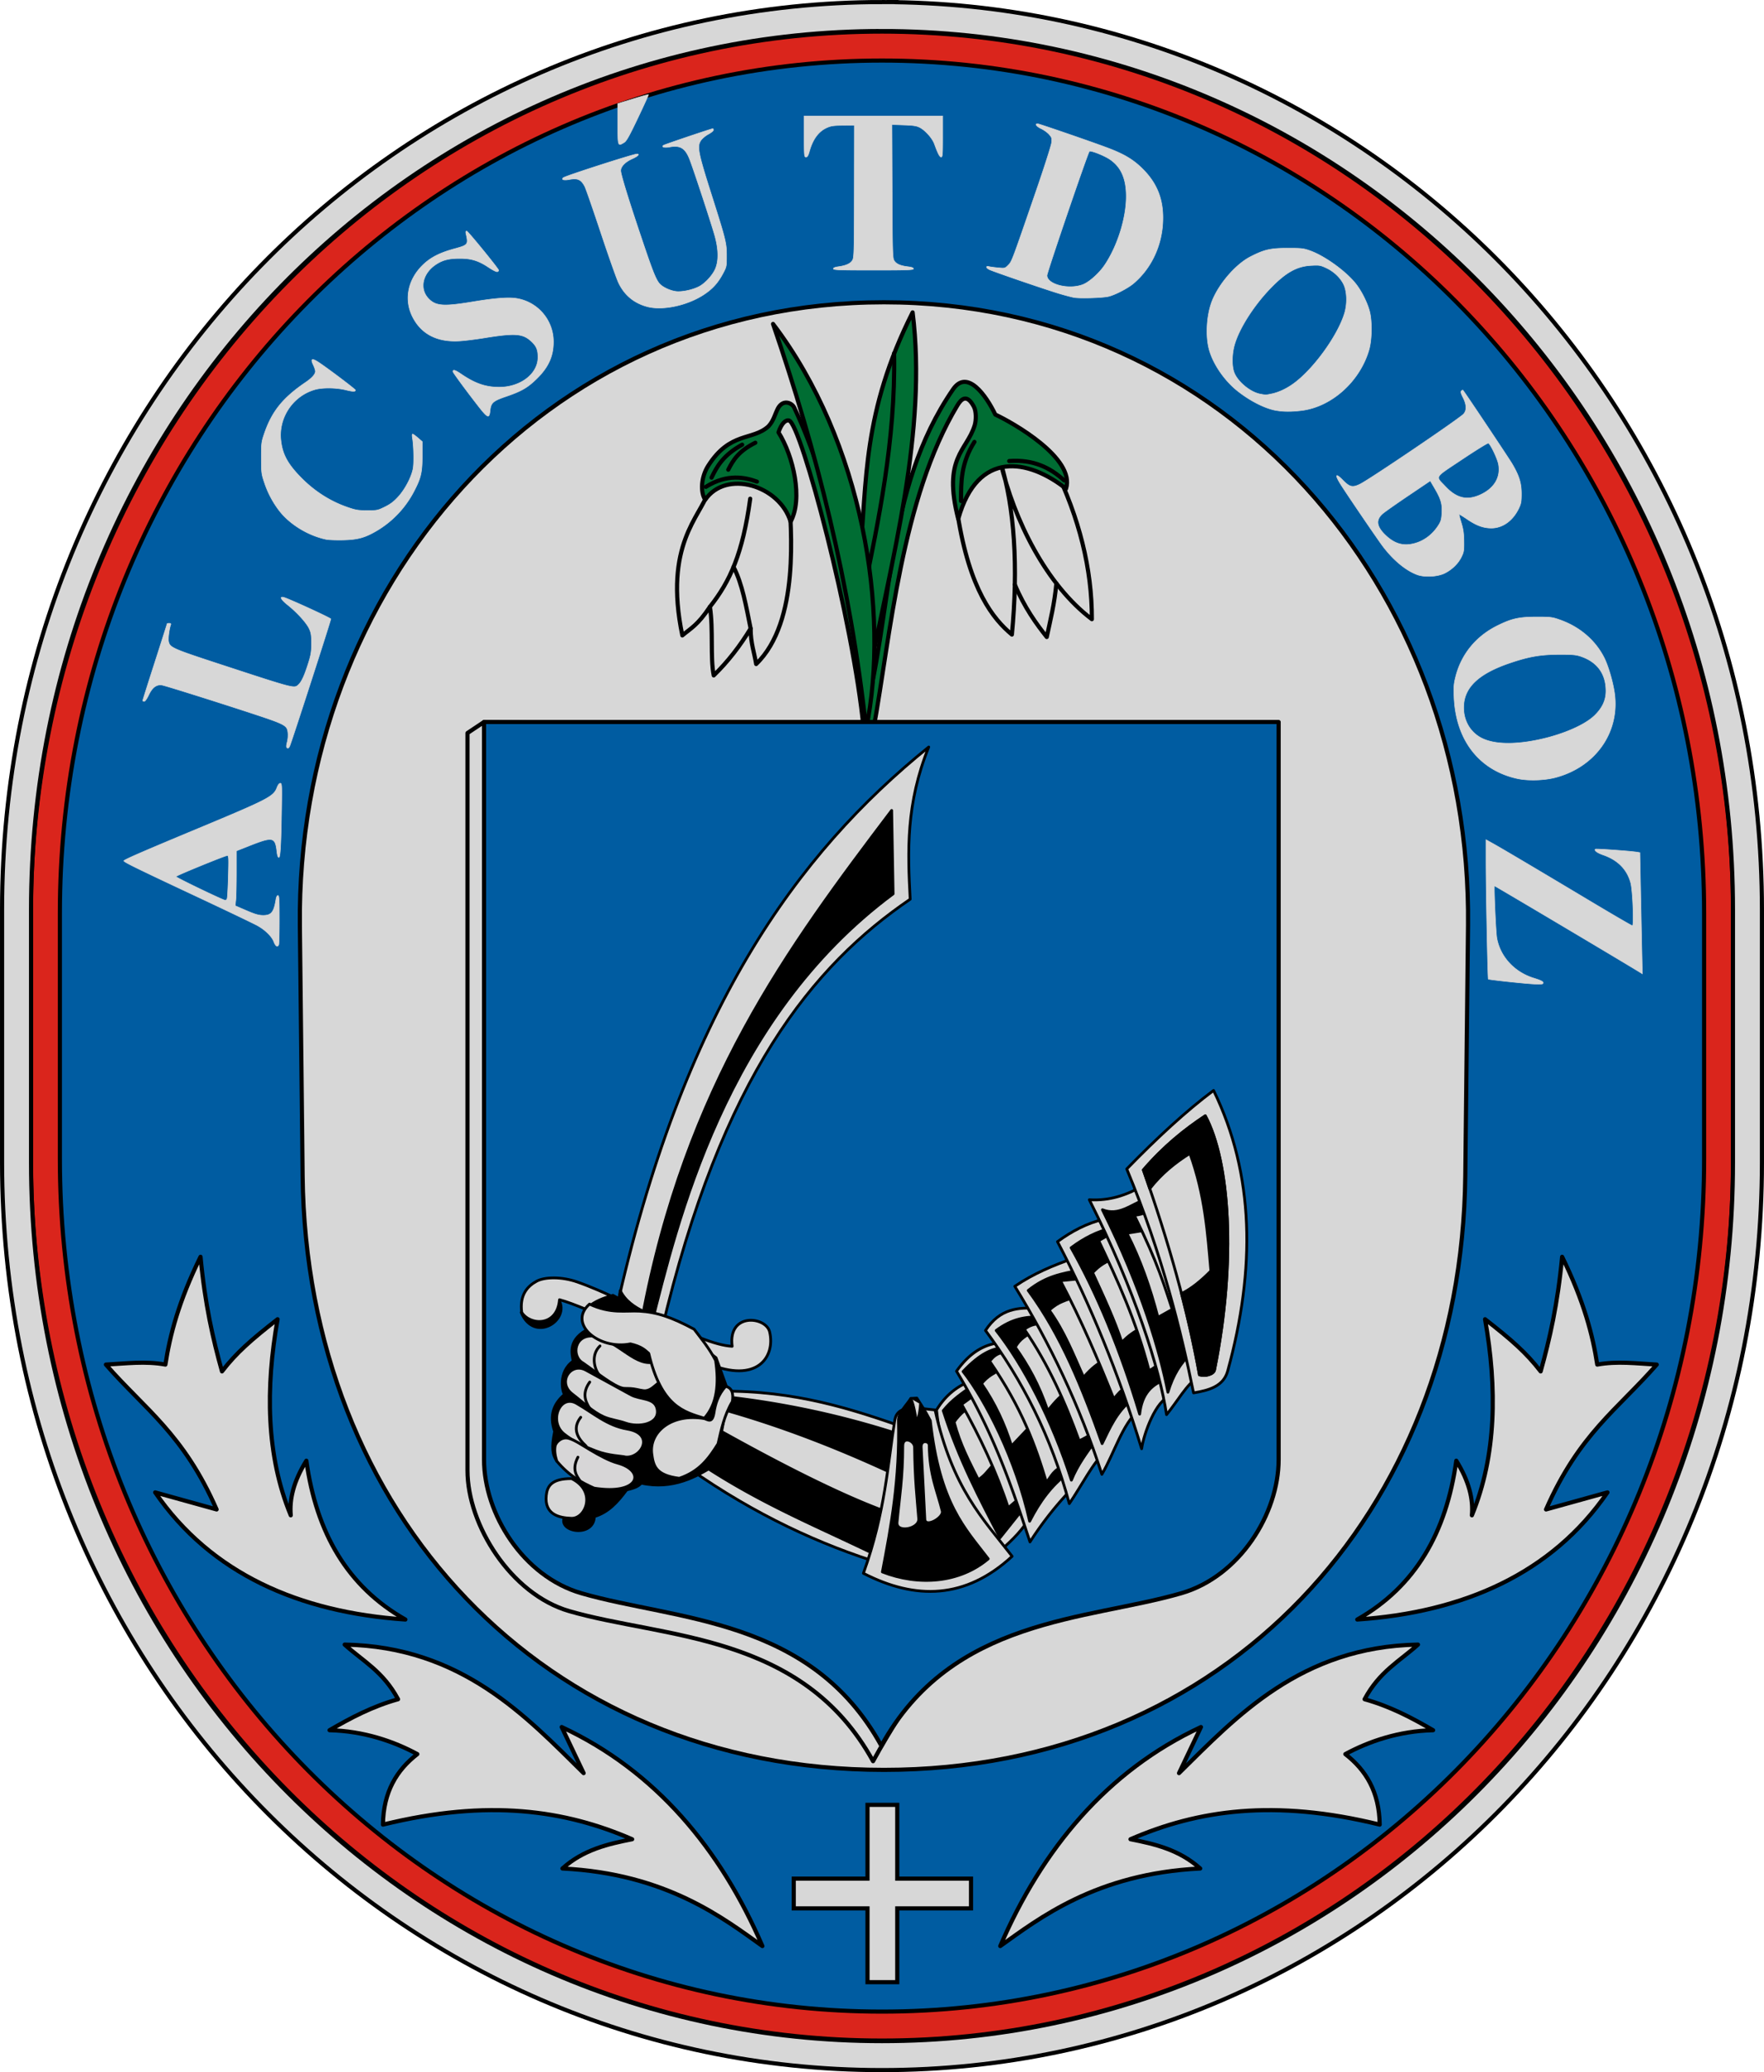<svg xmlns="http://www.w3.org/2000/svg" viewBox="0 0 169.162 198.68" height="750.915" width="639.352"><path style="opacity:1;vector-effect:none;fill:none;fill-opacity:1;stroke:none;stroke-width:.132;stroke-linecap:butt;stroke-linejoin:miter;stroke-miterlimit:4;stroke-dasharray:none;stroke-dashoffset:0;stroke-opacity:1" d="M276.4 568.166c50.138 17.984 99.228 13.507 147.878-.4" transform="translate(-1734.641 -2619.435)"/><path d="M284.732 996.776c26.917 22.707 63.314 20.688 88.94 0M464.213 1069.555c17.456 6.377 34.546 5.096 51.455 0" style="opacity:1;vector-effect:none;fill:none;fill-opacity:1;stroke:#f0f;stroke-width:0;stroke-linecap:butt;stroke-linejoin:miter;stroke-miterlimit:4;stroke-dasharray:none;stroke-dashoffset:0;stroke-opacity:1" transform="translate(-1734.641 -2619.435)"/><path d="M1744.769 1701.589c50.137 17.984 99.227 13.507 147.878-.4" style="opacity:1;vector-effect:none;fill:none;fill-opacity:1;stroke:none;stroke-width:.132;stroke-linecap:butt;stroke-linejoin:miter;stroke-miterlimit:4;stroke-dasharray:none;stroke-dashoffset:0;stroke-opacity:1" transform="translate(-1734.641 -2619.435)"/><path style="opacity:1;vector-effect:none;fill:none;fill-opacity:1;stroke:#f0f;stroke-width:0;stroke-linecap:butt;stroke-linejoin:miter;stroke-miterlimit:4;stroke-dasharray:none;stroke-dashoffset:0;stroke-opacity:1" d="M1753.1 2130.2c26.917 22.707 63.314 20.687 88.94 0" transform="translate(-1734.641 -2619.435)"/><path style="opacity:1;vector-effect:none;fill:none;fill-opacity:1;fill-rule:evenodd;stroke:#f0f;stroke-width:.053;stroke-linecap:butt;stroke-linejoin:miter;stroke-miterlimit:4;stroke-dasharray:none;stroke-dashoffset:0;stroke-opacity:1" d="M1835.28 2576.468h10.477v16.838h-10.477z" transform="translate(-1734.641 -2619.435)"/><path style="opacity:1;vector-effect:none;fill:#005ca1;fill-opacity:1;fill-rule:evenodd;stroke:#000;stroke-width:3.175;stroke-linecap:butt;stroke-linejoin:miter;stroke-miterlimit:4;stroke-dasharray:none;stroke-dashoffset:0;stroke-opacity:1" d="M1819.222 2623.852c44.24 0 80.228 36.867 80.228 83.146v23.554c0 46.28-35.989 83.146-80.228 83.146s-80.228-36.867-80.228-83.146v-23.554c0-46.28 35.99-83.146 80.228-83.146z" transform="translate(-1734.641 -2619.435)"/><path d="M1819.222 2623.852c44.24 0 80.228 36.867 80.228 83.146v23.554c0 46.28-35.989 83.146-80.228 83.146s-80.228-36.867-80.228-83.146v-23.554c0-46.28 35.99-83.146 80.228-83.146z" style="opacity:1;vector-effect:none;fill:none;fill-opacity:1;fill-rule:evenodd;stroke:#da251c;stroke-width:2.381;stroke-linecap:butt;stroke-linejoin:miter;stroke-miterlimit:4;stroke-dasharray:none;stroke-dashoffset:0;stroke-opacity:1" transform="translate(-1734.641 -2619.435)"/><path d="M1819.41 2648.418c32.79 0 56.368 27.45 56.011 59.758l-.264 24.005c-.354 32.155-22.957 56.95-55.748 56.95-32.79 0-55.393-24.795-55.747-56.95l-.265-24.005c-.356-32.309 23.222-59.758 56.012-59.758z" style="opacity:1;vector-effect:none;fill:#d7d7d7;fill-opacity:1;fill-rule:evenodd;stroke:#000;stroke-width:.397;stroke-linecap:butt;stroke-linejoin:miter;stroke-miterlimit:4;stroke-dasharray:none;stroke-dashoffset:0;stroke-opacity:1" transform="translate(-1734.641 -2619.435)"/><path d="M1819.222 2621.023c45.557 0 82.993 37.75 82.993 85.623v24.257c0 47.874-37.436 85.624-82.993 85.624-45.557 0-82.993-37.75-82.993-85.624v-24.257c0-47.873 37.436-85.624 82.993-85.624z" style="opacity:1;vector-effect:none;fill:none;fill-opacity:1;fill-rule:evenodd;stroke:#000;stroke-width:3.175;stroke-linecap:butt;stroke-linejoin:miter;stroke-miterlimit:4;stroke-dasharray:none;stroke-dashoffset:0;stroke-opacity:1" transform="translate(-1734.641 -2619.435)"/><path style="opacity:1;vector-effect:none;fill:none;fill-opacity:1;fill-rule:evenodd;stroke:#d7d7d7;stroke-width:2.381;stroke-linecap:butt;stroke-linejoin:miter;stroke-miterlimit:4;stroke-dasharray:none;stroke-dashoffset:0;stroke-opacity:1" d="M1819.222 2621.023c45.557 0 82.993 37.75 82.993 85.623v24.257c0 47.874-37.436 85.624-82.993 85.624-45.557 0-82.993-37.75-82.993-85.624v-24.257c0-47.873 37.436-85.624 82.993-85.624z" transform="translate(-1734.641 -2619.435)"/><path d="M1760.91 2709.744c-.2-.524-.803-1.123-1.562-1.553-.323-.182-2.86-1.398-5.638-2.702-5.953-2.792-7.171-3.388-7.19-3.513-.014-.096 1.675-.832 7.19-3.13 6.661-2.776 7.164-3.037 7.489-3.887.103-.272.217-.42.32-.42.148 0 .158.178.126 2.315-.053 3.55-.121 4.794-.265 4.794-.08 0-.145-.202-.188-.584-.16-1.39-.381-1.432-2.688-.518l-1.193.472v2.079c0 1.143-.026 2.327-.058 2.631l-.058.552 1.064.459c.84.362 1.174.46 1.595.465.798.01 1.054-.3 1.246-1.51.04-.25.111-.398.195-.398.11 0 .132.38.132 2.285 0 1.256-.025 2.35-.057 2.432-.104.269-.3.154-.462-.269zm-4.49-4.144c.035-.09.088-1.058.118-2.151.047-1.748.036-1.988-.09-1.988-.213 0-4.936 1.932-4.936 2.02 0 .093 4.531 2.275 4.737 2.28.059 0 .136-.07.171-.16zM1762.13 2691.079c-.032-.051-.014-.25.04-.444.143-.514.121-1.168-.048-1.409-.218-.312-.712-.53-2.689-1.186-3.254-1.08-8.897-2.86-9.249-2.916-.533-.085-.938.215-1.287.954-.164.347-.345.603-.426.603-.077 0-.14-.032-.14-.07 0-.04.526-1.707 1.17-3.705.642-1.998 1.169-3.65 1.169-3.67 0-.022.089-.038.197-.038.13 0 .18.044.146.13-.14.369-.265 1.303-.211 1.59.113.605.329.702 4.898 2.2 7.287 2.387 7.146 2.35 7.567 1.963.3-.275.58-.89.958-2.098.243-.777.289-1.074.288-1.863 0-.79-.036-1.015-.222-1.415-.26-.557-1.154-1.544-2.045-2.256-.66-.526-.831-.847-.395-.737.431.108 4.308 1.88 4.514 2.064.042.037-3.75 11.77-3.937 12.185-.102.226-.207.267-.299.119zM1765.924 2671.15c-1.703-.358-3.432-1.401-4.456-2.69a9.107 9.107 0 0 1-1.464-2.733c-.288-.852-.3-.95-.302-2.385 0-1.452.01-1.523.306-2.386.724-2.094 1.776-3.391 3.944-4.863.618-.42.936-.78.936-1.06 0-.105-.09-.376-.198-.602-.303-.625-.128-.685.587-.201 1.02.691 3.447 2.529 3.447 2.61 0 .155-.236.15-.93-.02-.925-.225-2.238-.238-2.962-.03-2.092.604-3.48 2.655-3.26 4.817.136 1.323.602 2.227 1.794 3.475 1.332 1.394 2.879 2.4 4.61 2.997.78.27 1.008.307 1.875.31.956 0 1.01-.01 1.7-.349.535-.264.855-.506 1.275-.965.655-.715 1.272-1.886 1.427-2.707.103-.548.066-2.229-.066-2.968-.034-.193-.025-.35.02-.35s.272.163.503.363l.421.363v1.39c0 1.6-.128 2.123-.842 3.472a9.453 9.453 0 0 1-3.392 3.607c-1.205.729-1.906.93-3.342.964-.669.015-1.402-.011-1.63-.06zM1780.54 2658.411c-1.174-1.505-2.462-3.257-2.462-3.348 0-.215.216-.152.762.222 1.349.923 2.362 1.275 3.675 1.275 2.037 0 3.696-1.266 3.714-2.836.01-.75-.149-1.123-.673-1.595-.803-.721-1.54-.77-4.485-.294-.797.129-1.85.26-2.338.29-2.166.138-3.713-.662-4.548-2.35-.807-1.633-.429-3.521.982-4.909.752-.738 1.624-1.189 3.06-1.579 1.308-.356 1.34-.396 1.104-1.437-.042-.184-.022-.256.07-.254.11 0 2.974 3.508 3.058 3.745.017.048-.034.112-.113.143-.087.033-.424-.131-.84-.41-.973-.65-1.654-.862-2.774-.862-1.044 0-1.64.15-2.282.575-1.317.872-1.623 2.373-.677 3.317.685.685 1.438.731 4.27.26 1.97-.327 3.293-.433 4.051-.326a4.196 4.196 0 0 1 3.617 4.144c.01 1.367-.458 2.425-1.532 3.496-.911.908-1.494 1.252-2.981 1.76-1.298.442-1.483.608-1.563 1.393-.075.746-.234.685-1.095-.42zM1796.698 2648.833c-1.262-.339-2.182-1.108-2.744-2.293-.185-.39-.945-2.54-1.688-4.775-.742-2.235-1.435-4.23-1.538-4.434-.35-.685-.678-.835-1.496-.684-.528.098-.797.014-.564-.175.216-.176 6.722-2.27 7.054-2.27.302 0 .089.214-.46.46-.674.303-1.094.738-1.094 1.134 0 .357.7 2.638 1.95 6.358 1.043 3.103 1.357 3.918 1.697 4.395.3.422 1.233.843 1.867.843.615 0 1.44-.197 1.985-.475.564-.288 1.27-1.04 1.552-1.654.345-.75.342-1.848-.01-3.156-.279-1.035-1.976-6.204-2.415-7.355-.423-1.107-.902-1.411-1.926-1.225-.515.094-.839 0-.584-.164.13-.085 4.594-1.592 4.716-1.592.03 0 .055.06.055.134 0 .074-.22.253-.489.397-.268.145-.588.411-.71.591-.387.57-.275 1.163.952 5.027 1.448 4.561 1.508 4.8 1.509 6.058 0 1.011-.01 1.04-.35 1.684-.48.895-.98 1.45-1.8 1.998-1.584 1.06-3.979 1.574-5.469 1.173zM1793.887 2631.318v-1.95l1.454-.447c.8-.246 1.468-.432 1.486-.413.018.02-.438 1.022-1.012 2.228-.839 1.762-1.099 2.226-1.322 2.361-.61.37-.606.384-.606-1.78zM1814.56 2645.203c0-.088.163-.154.491-.198.743-.101 1.179-.307 1.354-.64.139-.264.155-.932.16-6.608l.01-6.314-1.075.01c-.904.01-1.152.04-1.555.217-.802.353-1.355 1.097-1.683 2.266-.118.421-.196.552-.33.552-.164 0-.174-.11-.174-1.965v-1.964H1825.041v1.964c0 1.715-.019 1.965-.145 1.965-.143 0-.306-.315-.651-1.26-.2-.547-.867-1.296-1.4-1.573-.304-.158-.597-.203-1.527-.236l-1.15-.041.027 6.4c.026 6.014.04 6.416.2 6.66.207.317.587.483 1.302.569.373.045.538.105.538.198 0 .114-.574.134-3.835.134-3.234 0-3.836-.021-3.836-.132zM1837.637 2647.956c-.247-.045-.9-.217-1.45-.383-1.351-.407-6.343-2.122-6.675-2.293-.345-.179-.35-.362-.01-.28.142.032.54.085.886.116.62.055.633.052.942-.26.349-.352.332-.308 2.702-7.192.77-2.238 1.424-4.283 1.452-4.544.047-.432.025-.504-.233-.8-.157-.178-.499-.424-.76-.546-.444-.208-.637-.471-.346-.471.136 0 5.072 1.7 6.653 2.292 1.64.614 2.526 1.143 3.433 2.05 1.44 1.44 2.036 3.062 1.913 5.2-.131 2.265-1.14 4.35-2.785 5.753-.545.465-1.782 1.11-2.42 1.26-.57.135-2.747.2-3.304.099zm.827-1.227c.616-.231 1.564-1.07 2.1-1.86 1.24-1.827 2.092-4.545 2.082-6.644-.01-1.681-.503-2.788-1.571-3.51-.561-.378-1.852-.885-1.966-.77-.159.158-4.063 11.592-4.063 11.899 0 .858 2.061 1.392 3.418.885zM1857.044 2658.793c-1.06-.176-2.514-.908-3.734-1.879-1.347-1.071-2.483-2.801-2.782-4.236-.263-1.258-.152-2.95.273-4.174.586-1.69 2.273-3.692 3.75-4.451 1.334-.686 1.938-.824 3.601-.82 1.334 0 1.505.022 2.142.252 1.366.494 3.315 1.89 4.296 3.076.565.682 1.144 1.813 1.385 2.702.252.93.231 2.726-.043 3.687-.872 3.058-3.618 5.518-6.533 5.852-.961.11-1.655.108-2.355-.01zm-.464-1.59c.687-.147 1.398-.476 2.074-.96 1.917-1.37 4.264-4.6 4.924-6.774.28-.921.242-2.1-.09-2.776-.316-.644-.931-1.227-1.65-1.564-.573-.267-.659-.281-1.469-.24-1.388.072-2.463.684-3.963 2.255-1.597 1.674-2.966 3.85-3.392 5.392-.237.853-.255 1.942-.042 2.564.3.881 1.524 1.919 2.488 2.109.564.11.57.11 1.12-.01zM1870.537 2674.535c-1.167-.435-2.462-1.55-3.494-3.008-.968-1.368-3.239-4.713-3.803-5.602-.62-.979-.543-1.186.17-.455.656.671.932.737 1.646.389.913-.445 9.496-6.255 9.934-6.725.319-.342.302-.895-.049-1.587-.2-.397-.239-.55-.156-.632.06-.06.125-.09.147-.068.138.143 4.403 6.525 4.715 7.056.671 1.139.888 1.834.892 2.853 0 .775-.03.956-.249 1.415-.566 1.185-1.541 1.89-2.623 1.896-.767 0-1.43-.238-2.328-.85-.41-.278-.759-.492-.776-.475-.017.017.077.387.21.823.187.617.243 1.01.252 1.775.01.896-.01 1.028-.248 1.51-.305.62-.884 1.185-1.58 1.538-.678.344-1.943.414-2.66.147zm-.13-3.029c.865-.26 1.634-.857 2.162-1.68.257-.4.308-.578.344-1.197.05-.877-.083-1.338-.687-2.37l-.424-.724-2.082 1.404c-1.145.772-2.258 1.554-2.472 1.737-.673.577-.618 1.203.177 1.995.934.93 1.83 1.181 2.981.835zm6.158-4.617c1.359-.607 2.007-1.679 1.776-2.94-.099-.543-.774-1.95-.972-2.026-.064-.025-1.195.675-2.513 1.555-2.737 1.827-2.574 1.567-1.623 2.584 1.07 1.143 2.069 1.39 3.332.827zM1880.135 2694.083c-3.636-.8-5.872-3.673-6.054-7.776-.044-.997-.022-1.288.147-1.965.54-2.16 1.943-3.885 3.99-4.905 1.387-.691 2.087-.848 3.788-.846 1.38 0 1.489.016 2.263.291 1.875.667 3.38 1.965 4.216 3.636.376.753.818 2.256.975 3.318.555 3.747-1.77 7.107-5.633 8.14-1.076.289-2.659.334-3.692.107zm.91-3.519c2.678-.38 5.419-1.448 6.533-2.545.731-.72 1.07-1.455 1.07-2.327 0-1.64-.82-2.778-2.386-3.315-.468-.161-.794-.193-1.97-.194-1.9 0-3.015.189-4.905.835-2.878.985-4.262 2.251-4.377 4.005-.087 1.32.494 2.474 1.556 3.097.965.566 2.53.721 4.478.444zM1879.45 2713.575c-1.123-.119-2.06-.235-2.084-.259-.054-.054-.22-8.385-.222-11.231v-2.137l.631.35c.797.44 4.072 2.379 9.256 5.48 2.222 1.33 4.09 2.418 4.153 2.418.162 0 .032-3.36-.158-4.09-.337-1.293-1.225-2.205-2.623-2.692-.596-.208-.899-.429-.767-.56.053-.053 3.366.183 3.972.282l.292.048.06 3.062c.033 1.684.086 4.298.118 5.808l.059 2.747-.223-.137c-1.758-1.082-13.94-8.319-13.957-8.292-.066.098.125 4.405.22 4.968.304 1.798 1.676 3.302 3.54 3.878.78.241.985.36.888.516-.073.118-.948.073-3.152-.16z" style="opacity:1;fill:#d7d7d7;fill-opacity:1;stroke:#d7d7d7;stroke-width:.053;stroke-linecap:butt;stroke-linejoin:miter;stroke-miterlimit:4;stroke-dasharray:none;stroke-opacity:1" transform="translate(-1734.641 -2619.435)"/><path d="M1817.832 2792.485v7.074h-7.074v2.853h7.074v7.074h2.853v-7.074h7.074v-2.853h-7.074v-7.074z" style="opacity:1;vector-effect:none;fill:#d7d7d7;fill-opacity:1;fill-rule:evenodd;stroke:#000;stroke-width:.397;stroke-linecap:butt;stroke-linejoin:miter;stroke-miterlimit:4;stroke-dasharray:none;stroke-dashoffset:0;stroke-opacity:1" transform="translate(-1734.641 -2619.435)"/><path style="opacity:1;vector-effect:none;fill:none;fill-opacity:1;stroke:#000;stroke-width:.397;stroke-linecap:round;stroke-linejoin:round;stroke-miterlimit:4;stroke-dasharray:none;stroke-dashoffset:0;stroke-opacity:1" d="M1940.205 2664.815c-.191.902.153 1.016-.092 1.835-.68 2.274-4.274 4.996-2.455 13.71.79-.674 1.467-.965 2.645-2.746.338 2.219.02 4.818.365 6.582 1.377-1.335 2.536-2.851 3.539-4.498 0 1.425.351 2.273.53 3.406 4.218-4.067 3.341-13.022 3.141-16.37" transform="translate(-1872.224 -2619.435)"/><path style="opacity:1;vector-effect:none;fill:none;fill-opacity:1;stroke:#000;stroke-width:.397;stroke-linecap:round;stroke-linejoin:round;stroke-miterlimit:4;stroke-dasharray:none;stroke-dashoffset:0;stroke-opacity:1" d="M1940.303 2677.614c1.937-2.437 3.142-5.11 3.864-10.362" transform="translate(-1872.224 -2619.435)"/><path style="opacity:1;vector-effect:none;fill:none;fill-opacity:1;stroke:#000;stroke-width:.397;stroke-linecap:round;stroke-linejoin:round;stroke-miterlimit:4;stroke-dasharray:none;stroke-dashoffset:0;stroke-opacity:1" d="M1942.569 2673.793c.845 1.626 1.212 3.8 1.638 5.905M1963.882 2666.247l.187 2.572c1.14 7.198 3.408 9.973 5.192 11.46.618-6.47.26-12.186-1.1-16.558 1.317 5.593 4.388 11.772 8.77 15.084.013-4.825-1.205-9.713-3.625-14.663" transform="translate(-1872.224 -2619.435)"/><path style="opacity:1;vector-effect:none;fill:none;fill-opacity:1;stroke:#000;stroke-width:.397;stroke-linecap:round;stroke-linejoin:round;stroke-miterlimit:4;stroke-dasharray:none;stroke-dashoffset:0;stroke-opacity:1" d="M1969.543 2675.485c.927 2.212 2.083 3.799 3.062 5.027.35-1.643.748-3.204.921-5.142" transform="translate(-1872.224 -2619.435)"/><path style="opacity:1;vector-effect:none;fill:#006d33;fill-opacity:1;stroke:#000;stroke-width:.397;stroke-linecap:round;stroke-linejoin:round;stroke-miterlimit:4;stroke-dasharray:none;stroke-dashoffset:0;stroke-opacity:1" d="M1955.907 2689.329c-2.514-10.286-2.712-20.663-7.542-30.858-.248-.428-1.045-.758-1.532.105-.302.577-.406 1.183-.912 1.73-1.539 1.412-3.687.468-5.8 3.816-.658 1.042-.757 2.487-.27 3.233 2-2.92 7.13-1.4 8.188 2.102 1.198-2.174.284-6.272-1.159-8.566.28-.867.701-1.232 1.02-1.131 1.15.36 6.15 19.204 7.142 29.545" transform="translate(-1872.224 -2619.435)"/><path style="opacity:1;vector-effect:none;fill:none;fill-opacity:1;stroke:#000;stroke-width:.397;stroke-linecap:round;stroke-linejoin:round;stroke-miterlimit:4;stroke-dasharray:none;stroke-dashoffset:0;stroke-opacity:1" d="M1940.46 2665.23c.52-1.086 1.13-2.164 2.936-3.158M1942.063 2664.47c.452-.895.98-1.783 2.595-2.585M1939.911 2666.118c2.043-1.29 3.777-.917 4.9-.503" transform="translate(-1872.224 -2619.435)"/><path style="opacity:1;vector-effect:none;fill:#006d33;fill-opacity:1;stroke:#000;stroke-width:.397;stroke-linecap:round;stroke-linejoin:round;stroke-miterlimit:4;stroke-dasharray:none;stroke-dashoffset:0;stroke-opacity:1" d="M1964.116 2669.193c1.861-6.664 6.737-5.74 10.336-2.9.934-2.93-5.156-6.359-6.782-7.109-.87-1.827-2.694-4.392-4.045-2.432-6.68 9.689-5.681 21.423-8.77 32.507l1.169-.117c1.551-8.546 2.66-21.942 8.01-30.835.398-.662.92-1.116 1.578.117.243.456.227 1.315.078 1.797-.757 2.457-3.086 3.073-1.574 8.972z" transform="translate(-1872.224 -2619.435)"/><path style="opacity:1;vector-effect:none;fill:none;fill-opacity:1;stroke:#000;stroke-width:.397;stroke-linecap:round;stroke-linejoin:round;stroke-miterlimit:4;stroke-dasharray:none;stroke-dashoffset:0;stroke-opacity:1" d="M1965.67 2661.803c-1.304 2.054-1.287 3.861-1.285 5.671M1969.003 2663.64c2.304-.174 3.933.633 5.274 1.858" transform="translate(-1872.224 -2619.435)"/><path style="opacity:1;vector-effect:none;fill:#006d33;fill-opacity:1;stroke:#000;stroke-width:.397;stroke-linecap:round;stroke-linejoin:round;stroke-miterlimit:4;stroke-dasharray:none;stroke-dashoffset:0;stroke-opacity:1" d="M1955.44 2684.792c2.325-11.921 5.72-23.985 4.302-35.407-4.837 9.593-4.38 16.221-5.051 23.48" transform="translate(-1872.224 -2619.435)"/><path style="opacity:1;vector-effect:none;fill:none;fill-opacity:1;stroke:#000;stroke-width:.397;stroke-linecap:round;stroke-linejoin:round;stroke-miterlimit:4;stroke-dasharray:none;stroke-dashoffset:0;stroke-opacity:1" d="M1957.965 2653.306c.16 8.372-1.556 16.28-2.844 22.622" transform="translate(-1872.224 -2619.435)"/><path style="opacity:1;vector-effect:none;fill:#006d33;fill-opacity:1;stroke:#000;stroke-width:.397;stroke-linecap:round;stroke-linejoin:round;stroke-miterlimit:4;stroke-dasharray:none;stroke-dashoffset:0;stroke-opacity:1" d="M1955.286 2689.322c2.3-11.225-.343-27.563-8.93-38.827 4.158 12.116 7.413 24.863 8.93 38.827z" transform="translate(-1872.224 -2619.435)"/><path d="M1953.263 2773.908c-5.581-1.62-9.75-8.254-9.75-13.479v-70.71l1.587-1.058 74.612 1.058v70.71c0 5.225-9.688 6.902-15.27 8.52-9.043 2.625-15.27 7.04-22.035 19.351-6.765-12.312-20.1-11.768-29.144-14.392z" style="opacity:1;vector-effect:none;fill:#d7d7d7;fill-opacity:1;stroke:#000;stroke-width:.397;stroke-linecap:round;stroke-linejoin:round;stroke-miterlimit:4;stroke-dasharray:none;stroke-dashoffset:0;stroke-opacity:1" transform="translate(-1898.683 -2619.435)"/><path style="opacity:1;vector-effect:none;fill:#005ca1;fill-opacity:1;stroke:#000;stroke-width:.397;stroke-linecap:round;stroke-linejoin:round;stroke-miterlimit:4;stroke-dasharray:none;stroke-dashoffset:0;stroke-opacity:1" d="M1954.43 2772.194c-5.582-1.619-9.33-7.599-9.33-12.823v-70.71h76.2v70.71c0 5.224-3.749 11.204-9.33 12.823-9.043 2.624-22.005 2.315-28.77 14.627-6.765-12.312-19.727-12.003-28.77-14.627z" transform="translate(-1898.683 -2619.435)"/><path d="M1773.516 2774.716c-5.565-3.156-8.545-8.332-9.496-15.229-1.228 1.988-1.636 3.686-1.496 5.238-2.365-5.715-2.43-12.214-1.263-18.802-2.516 1.961-3.957 3.218-5.332 5.005-.858-3.074-1.633-6.434-2.058-10.992-2.1 4.283-2.943 7.542-3.368 10.337-1.902-.352-3.804-.102-5.706 0 3.76 4.302 7.45 6.662 10.617 13.89l-5.893-1.636c5.346 7.78 13.796 11.494 23.995 12.19zM1807.752 2806.025c-4.01-9.3-10.251-16.81-19.246-21l2.104 4.42c-5.465-5.372-11.663-12.123-22.918-12.325 1.757 1.587 3.704 2.577 5.122 5.239-2.457.685-4.546 1.791-6.572 2.97 3.273.072 6.179 1.074 8.42 2.291-1.97 1.523-3.258 3.618-3.298 6.76 10.133-2.49 17.464-1.39 23.9 1.402-2.311.454-4.684 1.001-6.688 2.806 9.999.486 15.51 4.83 19.176 7.437zM1864.798 2774.716c5.565-3.156 8.545-8.332 9.496-15.229 1.228 1.988 1.637 3.686 1.497 5.238 2.364-5.715 2.428-12.214 1.262-18.802 2.517 1.961 3.958 3.218 5.332 5.005.858-3.074 1.633-6.434 2.059-10.992 2.099 4.283 2.942 7.542 3.367 10.337 1.902-.352 3.804-.102 5.706 0-3.76 4.302-7.45 6.662-10.617 13.89l5.893-1.636c-5.346 7.78-13.795 11.494-23.995 12.19zM1830.562 2806.025c4.01-9.3 10.251-16.81 19.247-21l-2.105 4.42c5.466-5.372 11.663-12.123 22.918-12.325-1.757 1.587-3.703 2.577-5.121 5.239 2.457.685 4.545 1.791 6.571 2.97-3.273.072-6.178 1.074-8.419 2.291 1.97 1.523 3.257 3.618 3.298 6.76-10.134-2.49-17.465-1.39-23.9 1.402 2.31.454 4.683 1.001 6.687 2.806-9.999.486-15.51 4.83-19.176 7.437z" style="opacity:1;vector-effect:none;fill:#d7d7d7;fill-opacity:1;stroke:#000;stroke-width:.397;stroke-linecap:round;stroke-linejoin:round;stroke-miterlimit:4;stroke-dasharray:none;stroke-dashoffset:0;stroke-opacity:1" transform="translate(-1734.641 -2619.435)"/><path style="opacity:1;vector-effect:none;fill:#d7d7d7;fill-opacity:1;stroke:#000;stroke-width:.265;stroke-linecap:round;stroke-linejoin:round;stroke-miterlimit:4;stroke-dasharray:none;stroke-dashoffset:0;stroke-opacity:1" d="M2084.717 2745.315c6.406-29.037 17.42-44.071 30.028-54.256-2.197 5.426-2.023 10.022-1.778 14.593-9.255 6.307-18.059 16.805-23.854 41.44" transform="translate(-2025.683 -2619.435)"/><path style="opacity:1;vector-effect:none;fill:#000;fill-opacity:1;stroke:#000;stroke-width:.265;stroke-linecap:round;stroke-linejoin:round;stroke-miterlimit:4;stroke-dasharray:none;stroke-dashoffset:0;stroke-opacity:1" d="M2075.666 2745.268c1.237 2.984 4.738.77 3.602-1.216zM2087.243 2745.923c4.183-22.485 14.037-35.68 23.947-48.783l.14 7.998c-16.227 12.034-20.765 31.834-23.152 41.206" transform="translate(-2025.683 -2619.435)"/><path style="opacity:1;vector-effect:none;fill:#d7d7d7;fill-opacity:1;stroke:#000;stroke-width:.265;stroke-linecap:round;stroke-linejoin:round;stroke-miterlimit:4;stroke-dasharray:none;stroke-dashoffset:0;stroke-opacity:1" d="M2079.338 2744.052c-.214 2.6-2.82 2.489-3.623 1.216-.222-1.686.561-2.521 1.43-2.991.757-.411 2.38-.458 3.904.076 5.066 1.776 11.55 5.994 14.846 6.166-.43-3.273 3.245-2.871 3.595-1.38.562 2.398-1.197 5.01-5.931 3.032-4.406-1.84-11.682-5.452-14.22-6.119zM2118.72 2751.863c-1.204.477-2.332 1.291-3.227 2.76.612 5.864 2.837 10.222 6.128 13.47 1.149-.99 2.212-2.068 2.806-3.18" transform="translate(-2025.683 -2619.435)"/><path style="opacity:1;vector-effect:none;fill:#000;fill-opacity:1;stroke:#000;stroke-width:.265;stroke-linecap:round;stroke-linejoin:round;stroke-miterlimit:4;stroke-dasharray:none;stroke-dashoffset:0;stroke-opacity:1" d="M2118.866 2752.343c-.932.685-1.882 1.285-2.729 2.348 1.522 4.733 3.49 8.44 5.44 12.187l2.084-2.613" transform="translate(-2025.683 -2619.435)"/><path style="opacity:1;vector-effect:none;fill:#d7d7d7;fill-opacity:1;stroke:#000;stroke-width:.265;stroke-linecap:round;stroke-linejoin:round;stroke-miterlimit:4;stroke-dasharray:none;stroke-dashoffset:0;stroke-opacity:1" d="M2118.171 2754.69c-.394.333-.73.694-.992 1.092.589 2.206 1.472 3.825 2.315 5.523.58-.34.95-.89 1.389-1.372" transform="translate(-2025.683 -2619.435)"/><path style="opacity:1;vector-effect:none;fill:#d7d7d7;fill-opacity:1;stroke:#000;stroke-width:.265;stroke-linecap:round;stroke-linejoin:round;stroke-miterlimit:4;stroke-dasharray:none;stroke-dashoffset:0;stroke-opacity:1" d="m2123.165 2763.323-.794.678c-1.147-3.502-2.701-6.772-4.465-9.922l1.803-1.306 4.101 9.888M2094.756 2752.822c7.206-.075 12.702 1.723 18.09 3.638l-2.414 12.965c-6.08-1.877-12.287-4.71-18.72-9.228" transform="translate(-2025.683 -2619.435)"/><path style="opacity:1;vector-effect:none;fill:#000;fill-opacity:1;stroke:#000;stroke-width:.265;stroke-linecap:round;stroke-linejoin:round;stroke-miterlimit:4;stroke-dasharray:none;stroke-dashoffset:0;stroke-opacity:1" d="M2095.483 2753.384a84.05 84.05 0 0 1 16.537 3.605l-.761 3.704c-5.293-2.46-10.726-4.571-16.371-6.151l-.595 1.819c6.87 3.852 12.39 6.566 16.437 8.037l-1.224 4.035c-5.488-2.662-10.87-4.83-16.602-8.632" transform="translate(-2025.683 -2619.435)"/><path style="opacity:1;vector-effect:none;fill:#d7d7d7;fill-opacity:1;stroke:#000;stroke-width:.265;stroke-linecap:round;stroke-linejoin:round;stroke-miterlimit:4;stroke-dasharray:none;stroke-dashoffset:0;stroke-opacity:1" d="M2115.353 2754.623c1.67 7.543 4.621 10.46 7.39 14.031-4.471 4.126-9.262 4.201-14.262 1.63 2.109-5.87 2.342-10.57 3.01-14.684.259-1.6 2.229-1.13 3.862-.977z" transform="translate(-2025.683 -2619.435)"/><path style="opacity:1;vector-effect:none;fill:#000;fill-opacity:1;stroke:#000;stroke-width:.265;stroke-linecap:round;stroke-linejoin:round;stroke-miterlimit:4;stroke-dasharray:none;stroke-dashoffset:0;stroke-opacity:1" d="m2113.607 2753.484-.579.033c-.456.7-1.208 1.4-1.19 2.1.14 5.611-.686 10.09-1.538 14.536 3.441 1.346 7.377 1.086 10.153-1.257-2.251-2.944-4.665-5.288-5.556-13.246-.531-1.025-.88-1.503-1.29-2.166zm-.895 4.023c.312.024.67.33.676.682.032 3.141.23 4.71.398 6.864.078.999-2.178 1.398-2.081.35.217-2.349.55-4.264.55-7.33-.001-.433.214-.585.457-.566zm1.678.156c.197-.01.4.13.402.327.033 2.902.765 4.36 1.251 6.326.158.638-1.63 1.636-1.672.795l-.351-6.91c-.02-.38.173-.53.37-.538z" transform="translate(-2025.683 -2619.435)"/><path style="opacity:1;vector-effect:none;fill:#d7d7d7;fill-opacity:1;stroke:#000;stroke-width:.265;stroke-linecap:round;stroke-linejoin:round;stroke-miterlimit:4;stroke-dasharray:none;stroke-dashoffset:0;stroke-opacity:1" d="M2113.028 2753.533c.263.568.414 1.432.546 2.348a5.619 5.619 0 0 0 .38-1.81M2121.644 2748.159c-1.45.16-2.873.829-4.234 2.745 3.61 5.973 5.329 11.172 7.045 16.371a33.36 33.36 0 0 1 4.399-5.49" transform="translate(-2025.683 -2619.435)"/><path style="opacity:1;vector-effect:none;fill:#000;fill-opacity:1;stroke:#000;stroke-width:.265;stroke-linecap:round;stroke-linejoin:round;stroke-miterlimit:4;stroke-dasharray:none;stroke-dashoffset:0;stroke-opacity:1" d="M2121.809 2748.655c-.987.12-2.086.505-3.77 2.282 2.181 2.778 5.07 8.452 6.383 14.354.978-1.936 2.153-3.477 3.572-4.531" transform="translate(-2025.683 -2619.435)"/><path style="opacity:1;vector-effect:none;fill:#d7d7d7;fill-opacity:1;stroke:#000;stroke-width:.265;stroke-linecap:round;stroke-linejoin:round;stroke-miterlimit:4;stroke-dasharray:none;stroke-dashoffset:0;stroke-opacity:1" d="M2121.627 2750.722c-.606.385-1.213.62-1.819 1.373 1.314 1.909 2.224 3.9 2.878 5.986l1.785-1.885" transform="translate(-2025.683 -2619.435)"/><path style="opacity:1;vector-effect:none;fill:#d7d7d7;fill-opacity:1;stroke:#000;stroke-width:.265;stroke-linecap:round;stroke-linejoin:round;stroke-miterlimit:4;stroke-dasharray:none;stroke-dashoffset:0;stroke-opacity:1" d="M2122.107 2749.085c-.855.055-1.183.46-1.522.86 3.135 4.538 4.408 8.146 5.457 11.641.431-.598.724-1.289 1.654-1.554" transform="translate(-2025.683 -2619.435)"/><path style="opacity:1;vector-effect:none;fill:#d7d7d7;fill-opacity:1;stroke:#000;stroke-width:.265;stroke-linecap:round;stroke-linejoin:round;stroke-miterlimit:4;stroke-dasharray:none;stroke-dashoffset:0;stroke-opacity:1" d="M2125.215 2744.885c-1.832-.111-3.628-.028-5.027 2.116 3.495 4.718 6.304 10.123 8.037 16.603 1.107-1.607 2.441-4.198 3.307-4.763" transform="translate(-2025.683 -2619.435)"/><path style="opacity:1;vector-effect:none;fill:#000;fill-opacity:1;stroke:#000;stroke-width:.265;stroke-linecap:round;stroke-linejoin:round;stroke-miterlimit:4;stroke-dasharray:none;stroke-dashoffset:0;stroke-opacity:1" d="M2125.348 2745.711c-1.28-.034-2.607.152-4.134 1.29 2.572 3.263 5.351 8.512 7.21 14.354.6-1.481 1.474-2.622 2.315-3.803" transform="translate(-2025.683 -2619.435)"/><path style="opacity:1;vector-effect:none;fill:#d7d7d7;fill-opacity:1;stroke:#000;stroke-width:.265;stroke-linecap:round;stroke-linejoin:round;stroke-miterlimit:4;stroke-dasharray:none;stroke-dashoffset:0;stroke-opacity:1" d="M2124.707 2747.092c-.593.413-1.242.698-1.66 1.52 1.196 1.682 2.286 3.593 3.11 6.08.737-.897 1.411-1.65 1.778-1.683" transform="translate(-2025.683 -2619.435)"/><path style="opacity:1;vector-effect:none;fill:#d7d7d7;fill-opacity:1;stroke:#000;stroke-width:.265;stroke-linecap:round;stroke-linejoin:round;stroke-miterlimit:4;stroke-dasharray:none;stroke-dashoffset:0;stroke-opacity:1" d="M2125.643 2746.32c-.52.075-.975.017-1.73.562 2.329 3.39 3.924 7.01 5.261 10.71l1.31-.7" transform="translate(-2025.683 -2619.435)"/><path style="opacity:1;vector-effect:none;fill:#d7d7d7;fill-opacity:1;stroke:#000;stroke-width:.265;stroke-linecap:round;stroke-linejoin:round;stroke-miterlimit:4;stroke-dasharray:none;stroke-dashoffset:0;stroke-opacity:1" d="M2128.636 2740.077c-1.927.678-3.832 1.455-5.636 2.689 3.32 5.391 6.212 11.395 8.349 18.03 1.169-1.988 1.97-4.815 3.508-6.126" transform="translate(-2025.683 -2619.435)"/><path style="opacity:1;vector-effect:none;fill:#000;fill-opacity:1;stroke:#000;stroke-width:.265;stroke-linecap:round;stroke-linejoin:round;stroke-miterlimit:4;stroke-dasharray:none;stroke-dashoffset:0;stroke-opacity:1" d="M2129.057 2741.246c-1.52.32-3.01.515-4.77 1.917 3.209 4.357 5.23 9.47 7.085 14.687.722-1.484 1.363-3.002 2.807-4.186" transform="translate(-2025.683 -2619.435)"/><path style="opacity:1;vector-effect:none;fill:#d7d7d7;fill-opacity:1;stroke:#000;stroke-width:.265;stroke-linecap:round;stroke-linejoin:round;stroke-miterlimit:4;stroke-dasharray:none;stroke-dashoffset:0;stroke-opacity:1" d="M2128.753 2743.772c-.802.354-1.54.423-2.455 1.286 1.453 2.01 2.317 4.243 3.297 6.431.885-1.013 1.424-1.335 1.941-1.614" transform="translate(-2025.683 -2619.435)"/><path style="opacity:1;vector-effect:none;fill:#d7d7d7;fill-opacity:1;stroke:#000;stroke-width:.265;stroke-linecap:round;stroke-linejoin:round;stroke-miterlimit:4;stroke-dasharray:none;stroke-dashoffset:0;stroke-opacity:1" d="m2129.501 2742.018-2.128.21c2.054 3.858 3.622 7.608 5.122 11.342.382-.484.764-.936 1.146-1.052" transform="translate(-2025.683 -2619.435)"/><path style="opacity:1;vector-effect:none;fill:#d7d7d7;fill-opacity:1;stroke:#000;stroke-width:.265;stroke-linecap:round;stroke-linejoin:round;stroke-miterlimit:4;stroke-dasharray:none;stroke-dashoffset:0;stroke-opacity:1" d="M2131.536 2736.335c-1.616.379-3.076 1.15-4.443 2.151 3.129 5.955 5.874 12.654 8.068 19.855.215-1.482 1.384-4.69 2.76-5.051" transform="translate(-2025.683 -2619.435)"/><path style="opacity:1;vector-effect:none;fill:#000;fill-opacity:1;stroke:#000;stroke-width:.265;stroke-linecap:round;stroke-linejoin:round;stroke-miterlimit:4;stroke-dasharray:none;stroke-dashoffset:0;stroke-opacity:1" d="M2132.214 2737.2c-1.302.306-2.572.942-3.812 1.871 2.497 4.428 4.699 9.713 6.572 15.95.217-2.035 1.225-2.834 2.432-3.322" transform="translate(-2025.683 -2619.435)"/><path style="opacity:1;vector-effect:none;fill:#d7d7d7;fill-opacity:1;stroke:#000;stroke-width:.265;stroke-linecap:round;stroke-linejoin:round;stroke-miterlimit:4;stroke-dasharray:none;stroke-dashoffset:0;stroke-opacity:1" d="M2132.331 2740.193c-.598.218-1.21.55-1.87 1.263 1.074 2.329 2.157 4.664 2.806 6.689.639-.687 1.222-1.038 1.8-1.357" transform="translate(-2025.683 -2619.435)"/><path style="opacity:1;vector-effect:none;fill:#d7d7d7;fill-opacity:1;stroke:#000;stroke-width:.265;stroke-linecap:round;stroke-linejoin:round;stroke-miterlimit:4;stroke-dasharray:none;stroke-dashoffset:0;stroke-opacity:1" d="m2132.12 2737.761-1.075.632c1.807 3.797 3.584 7.65 4.84 12.488l1.03-.702" transform="translate(-2025.683 -2619.435)"/><path style="opacity:1;vector-effect:none;fill:#d7d7d7;fill-opacity:1;stroke:#000;stroke-width:.265;stroke-linecap:round;stroke-linejoin:round;stroke-miterlimit:4;stroke-dasharray:none;stroke-dashoffset:0;stroke-opacity:1" d="M2135.204 2733.177c-1.5.844-3.123 1.412-5.06 1.29 4.352 8.645 6.754 16.233 7.408 20.604.971-1.17 2.019-3.023 2.91-3.472" transform="translate(-2025.683 -2619.435)"/><path style="opacity:1;vector-effect:none;fill:#000;fill-opacity:1;stroke:#000;stroke-width:.265;stroke-linecap:round;stroke-linejoin:round;stroke-miterlimit:4;stroke-dasharray:none;stroke-dashoffset:0;stroke-opacity:1" d="M2135.501 2734.434c-1.349.475-2.518 1.628-4.1.992 3.8 7.622 5.525 13.646 6.283 17.495.506-1.71 1.259-2.806 2.117-3.638" transform="translate(-2025.683 -2619.435)"/><path style="opacity:1;vector-effect:none;fill:#d7d7d7;fill-opacity:1;stroke:#000;stroke-width:.265;stroke-linecap:round;stroke-linejoin:round;stroke-miterlimit:4;stroke-dasharray:none;stroke-dashoffset:0;stroke-opacity:1" d="m2135.617 2737.377-1.869.298c1.274 2.479 2.232 5.194 2.977 8.07l1.802-1.01" transform="translate(-2025.683 -2619.435)"/><path style="opacity:1;vector-effect:none;fill:#d7d7d7;fill-opacity:1;stroke:#000;stroke-width:.265;stroke-linecap:round;stroke-linejoin:round;stroke-miterlimit:4;stroke-dasharray:none;stroke-dashoffset:0;stroke-opacity:1" d="M2135.633 2735.624c-.288.172-.665.291-1.174.331 2.315 4.683 2.875 6.75 3.82 9.591l.662-.33" transform="translate(-2025.683 -2619.435)"/><path style="opacity:1;vector-effect:none;fill:#d7d7d7;fill-opacity:1;stroke:#000;stroke-width:.265;stroke-linecap:round;stroke-linejoin:round;stroke-miterlimit:4;stroke-dasharray:none;stroke-dashoffset:0;stroke-opacity:1" d="M2142.06 2723.987c-2.642 1.976-5.435 4.558-8.326 7.53 3.401 8.154 5.21 15.6 6.408 21.469 1.455-.247 2.865-.61 3.274-2.105 2.68-9.792 2.572-18.848-1.356-26.894z" transform="translate(-2025.683 -2619.435)"/><path style="opacity:1;vector-effect:none;fill:#000;fill-opacity:1;stroke:#000;stroke-width:.265;stroke-linecap:round;stroke-linejoin:round;stroke-miterlimit:4;stroke-dasharray:none;stroke-dashoffset:0;stroke-opacity:1" d="M2141.265 2726.42c-2.007 1.331-3.996 2.927-5.94 5.19.211.6.413 1.195.616 1.79 1.124-1.445 2.446-2.495 3.85-3.38 1.464 4.05 1.695 7.646 2.012 11.273-.898.908-1.825 1.689-2.818 2.173.688 2.651 1.266 5.25 1.719 7.789.565.176 1.365-.05 1.45-.468 2.125-10.562 1.432-20.054-.89-24.368z" transform="translate(-2025.683 -2619.435)"/><path d="M2135.325 2731.61c2.417 6.846 4.27 13.423 5.379 19.645.565.176 1.365-.05 1.45-.468 2.125-10.562 1.432-20.054-.89-24.368-2.006 1.332-3.995 2.929-5.94 5.192z" style="opacity:1;vector-effect:none;fill:none;fill-opacity:1;stroke:#000;stroke-width:.265;stroke-linecap:round;stroke-linejoin:round;stroke-miterlimit:4;stroke-dasharray:none;stroke-dashoffset:0;stroke-opacity:1" transform="translate(-2025.683 -2619.435)"/><path style="opacity:1;vector-effect:none;fill:#000;fill-opacity:1;stroke:#000;stroke-width:.265;stroke-linecap:round;stroke-linejoin:round;stroke-miterlimit:4;stroke-dasharray:none;stroke-dashoffset:0;stroke-opacity:1" d="m2080.975 2760.61-1.895-1.076c-.433-.656-.523-1.266-.21-2.853-.547-1.601-.047-2.7.96-3.555-.202-.136-.665-2.153.818-3.18-.131-.793-.526-2.092 1.544-3.134l-.094-2.058c.637-.563 1.478-.869 2.362-1.123l.616.333.082-.782c1.026 2.024 3.265 2.148 6.482 4.331l2.712 2.105 1.216 3.368-1.262 6.875c-1.832 1.178-4.129 2.438-7.133 1.777-.301.36-.731.48-1.403.655-.888 1.201-1.766 2.154-3.087 2.55-.078 2.259-4.2 1.353-2.573-.351z" transform="translate(-2025.683 -2619.435)"/><path style="opacity:1;vector-effect:none;fill:#d7d7d7;fill-opacity:1;stroke:#000;stroke-width:.265;stroke-linecap:round;stroke-linejoin:round;stroke-miterlimit:4;stroke-dasharray:none;stroke-dashoffset:0;stroke-opacity:1" d="M2095.268 2752.36c.575.124.775.624.645 1.454-.783 1.321-1.06 2.688-1.373 4.052-.844 1.346-1.751 2.653-3.72 3.307-2.285-.286-2.482-1.219-2.631-2.317-.285-2.096 1.874-3.952 5.045-3.405.345.104.731.472.91-.512.13-.877.38-1.746 1.124-2.58zM2082.73 2747.56c2.49.628 3.932 3.014 5.822 2.432l.725 1.684c-.882.666-1.114 1.023-1.658 1.1-.273.039-.717-.11-1.181-.178-.383-.057-.796-.021-1.004-.058-.85-.154-2.524-1.498-3.827-2.407-1.2-.654-.83-2.878 1.122-2.572z" transform="translate(-2025.683 -2619.435)"/><path style="opacity:1;vector-effect:none;fill:#d7d7d7;fill-opacity:1;stroke:#000;stroke-width:.265;stroke-linecap:round;stroke-linejoin:round;stroke-miterlimit:4;stroke-dasharray:none;stroke-dashoffset:0;stroke-opacity:1" d="M2083.22 2748.484c-.873.832-.567 2.142-.093 2.76" transform="translate(-2025.683 -2619.435)"/><path style="opacity:1;vector-effect:none;fill:#d7d7d7;fill-opacity:1;stroke:#000;stroke-width:.265;stroke-linecap:round;stroke-linejoin:round;stroke-miterlimit:4;stroke-dasharray:none;stroke-dashoffset:0;stroke-opacity:1" d="M2094.305 2749.875c.334 2.236.146 4.178-1.076 5.543-1.955-.61-4.122-1.091-5.332-6.22-.377-.322-.656-.652-1.754-.913-3.054.614-6.056-1.942-3.929-3.812 2.044.959 3.476.604 4.787.676 1.624.09 3.062.56 5.246 1.733.7.933 1.418 1.769 2.058 2.993zM2080.55 2753.087c-1.46-1.118-.135-3.081 1.323-2.282l4.316 2.364c.88.483 2.27.257 2.504 1.332.324 1.496-1.758 1.837-3.033 1.38-.653-.233-1.449-.321-2.084-.603-1.059-.472-1.941-1.36-3.026-2.191z" transform="translate(-2025.683 -2619.435)"/><path style="opacity:1;vector-effect:none;fill:#d7d7d7;fill-opacity:1;stroke:#000;stroke-width:.265;stroke-linecap:round;stroke-linejoin:round;stroke-miterlimit:4;stroke-dasharray:none;stroke-dashoffset:0;stroke-opacity:1" d="M2082.237 2751.946c-.707.988-.49 1.771-.016 2.497M2079.759 2756.915c-1.472-1.197-.386-3.84 1.216-2.924 1.615.924 2.94 2.136 4.841 2.456 2.738.46 1.381 2.83-.14 2.69-.346-.103-1.585-.104-2.802-.568-1.054-.4-2.216-.924-3.115-1.654z" transform="translate(-2025.683 -2619.435)"/><path style="opacity:1;vector-effect:none;fill:#d7d7d7;fill-opacity:1;stroke:#000;stroke-width:.265;stroke-linecap:round;stroke-linejoin:round;stroke-miterlimit:4;stroke-dasharray:none;stroke-dashoffset:0;stroke-opacity:1" d="M2081.373 2755.324c-.858 1.083-.284 2.042.514 2.76" transform="translate(-2025.683 -2619.435)"/><path style="opacity:1;vector-effect:none;fill:#d7d6d7;fill-opacity:1;stroke:#000;stroke-width:.265;stroke-linecap:round;stroke-linejoin:round;stroke-miterlimit:4;stroke-dasharray:none;stroke-dashoffset:0;stroke-opacity:1" d="M2079.08 2759.534c-.167-.512-.244-1-.163-1.45.063-.35.622-.929 1.3-.742.58.16 1.318.67 2.048 1.103.94.559 1.884 1.062 2.627 1.264 2.751.749 2.149 3.105-2.233 2.409-1.193-.535-2.386-1.16-3.578-2.584z" transform="translate(-2025.683 -2619.435)"/><path style="opacity:1;vector-effect:none;fill:none;fill-opacity:1;stroke:#000;stroke-width:.265;stroke-linecap:round;stroke-linejoin:round;stroke-miterlimit:4;stroke-dasharray:none;stroke-dashoffset:0;stroke-opacity:1" d="M2081.104 2759.148c-.625 1.2-.1 1.83.222 2.292" transform="translate(-2025.683 -2619.435)"/><path style="opacity:1;vector-effect:none;fill:#d7d7d7;fill-opacity:1;stroke:#000;stroke-width:.265;stroke-linecap:round;stroke-linejoin:round;stroke-miterlimit:4;stroke-dasharray:none;stroke-dashoffset:0;stroke-opacity:1" d="M2080.5 2761.206c-1.98-.01-2.339.769-2.43 1.604-.203 1.858 1.26 2.16 2.414 2.2 1.373.046 2.442-2.593.017-3.804z" transform="translate(-2025.683 -2619.435)"/></svg>
